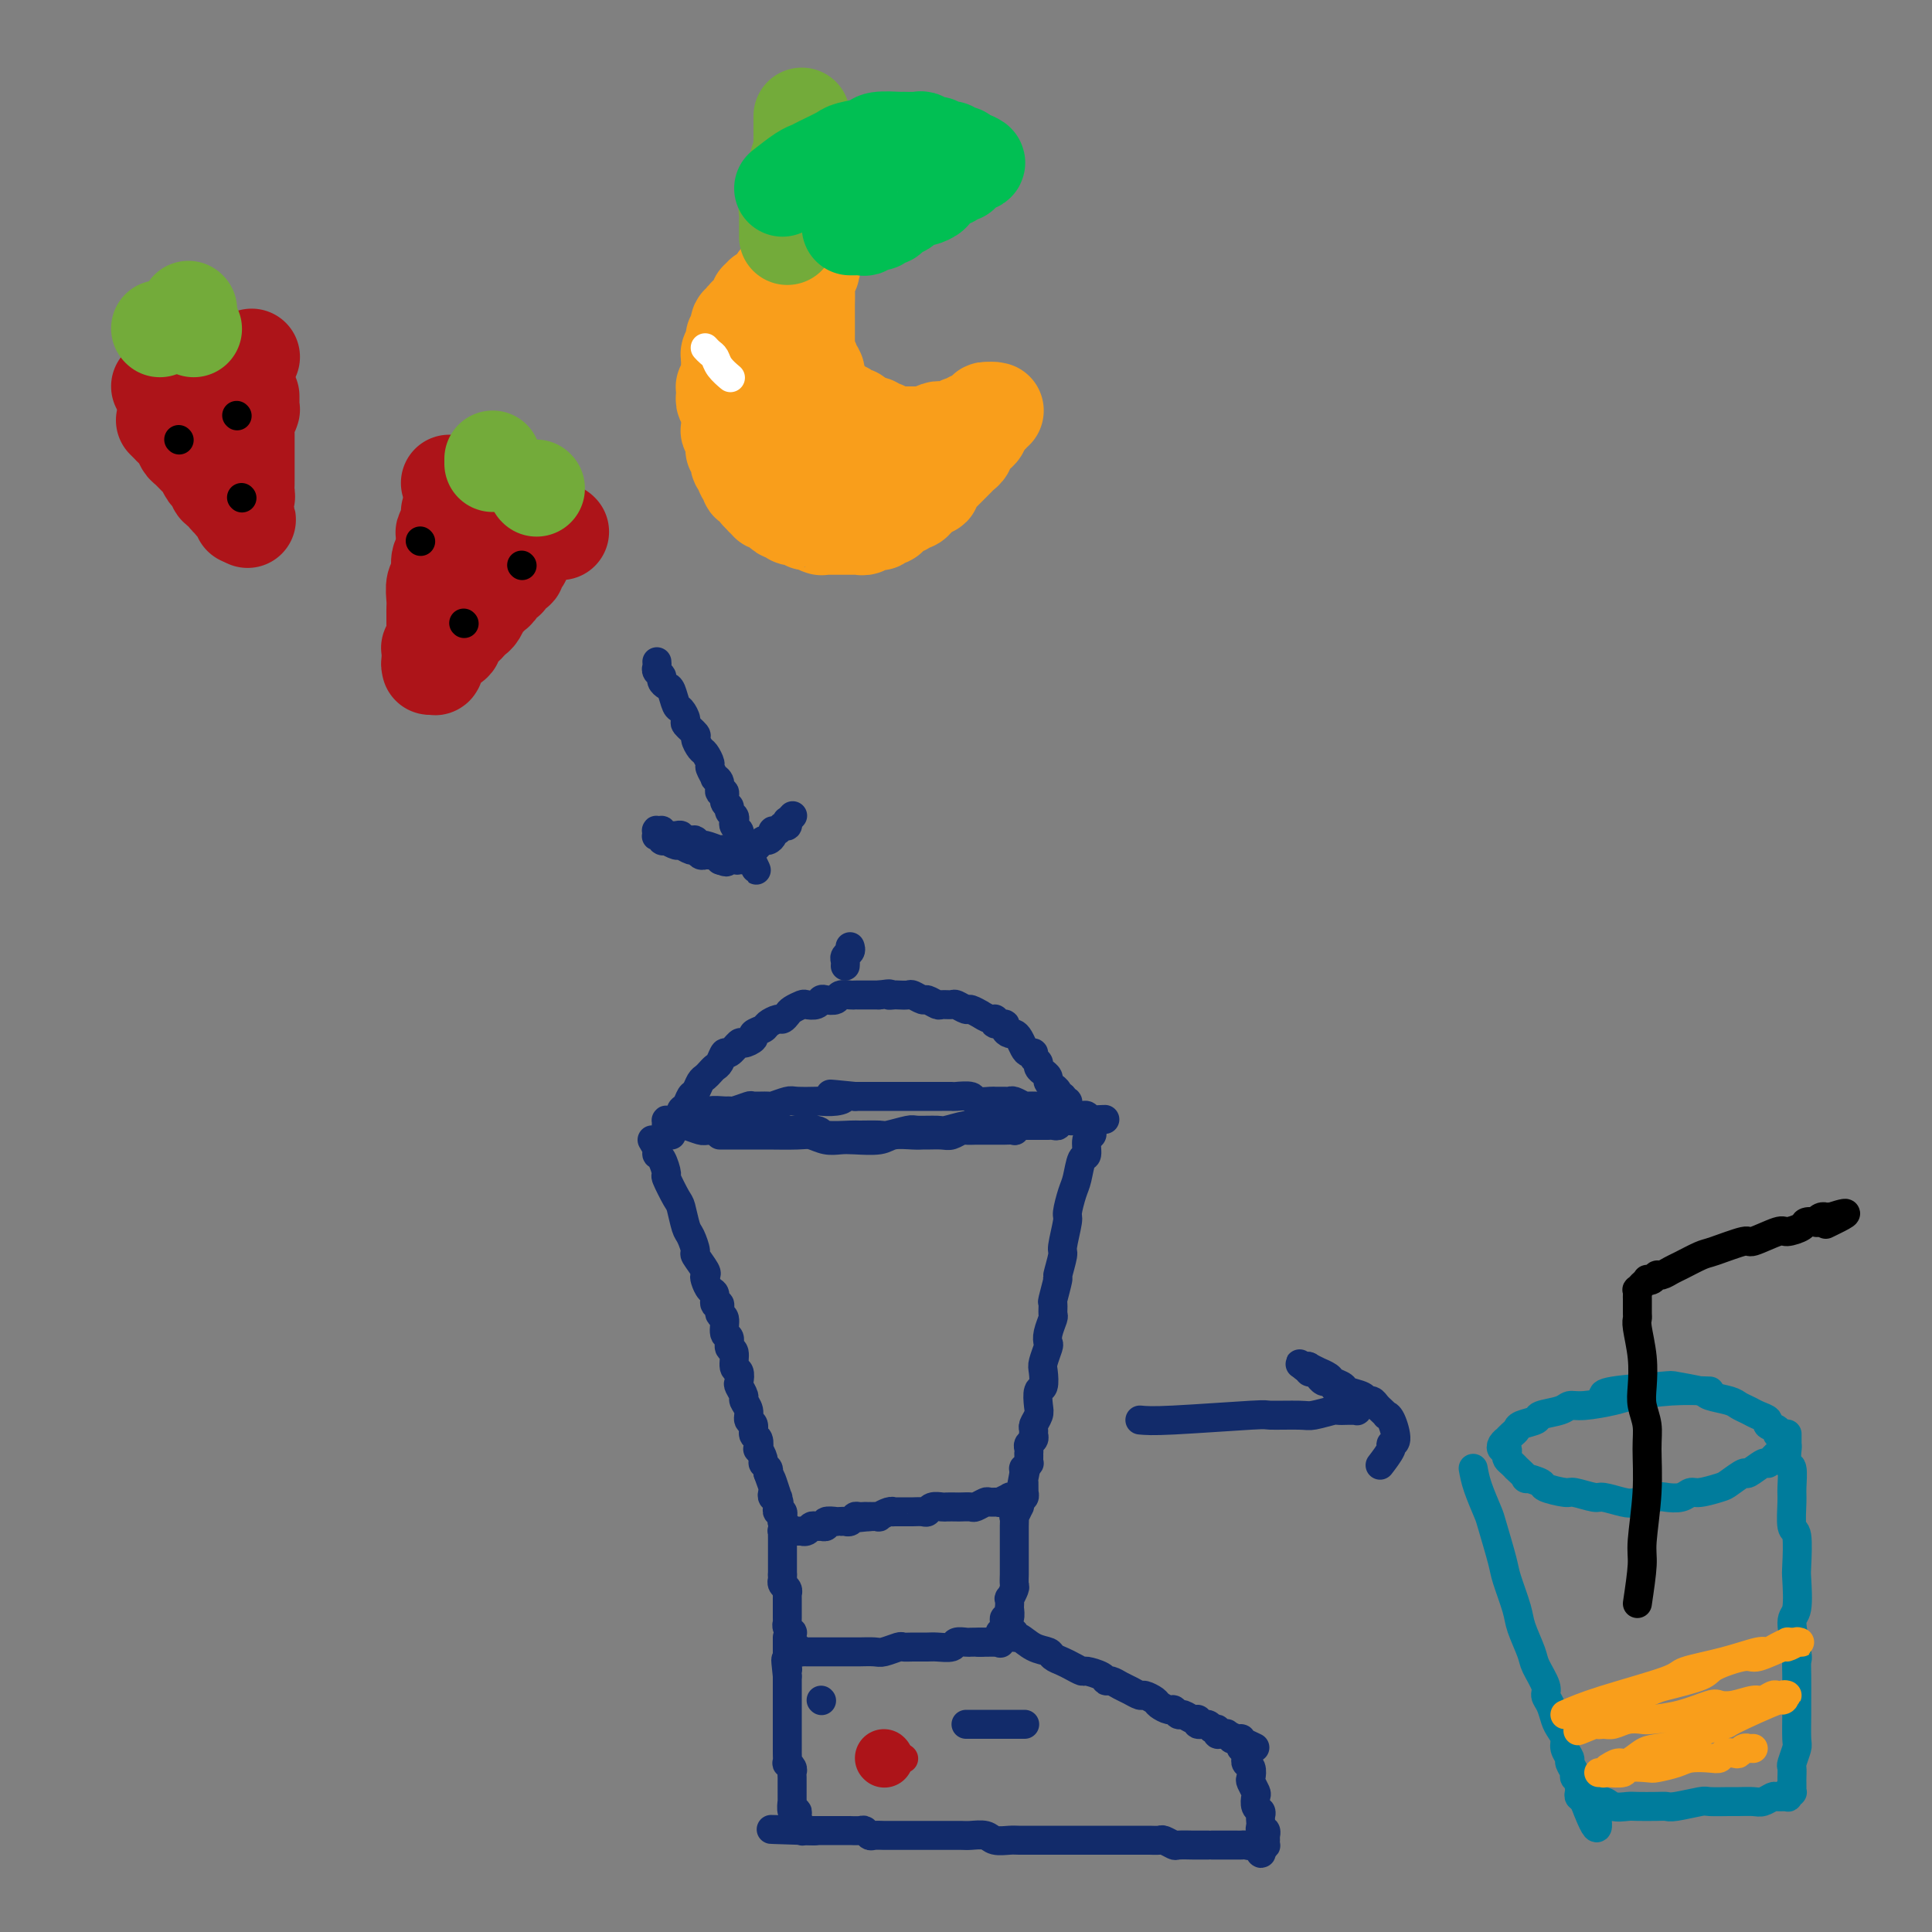 <svg viewBox='0 0 400 400' version='1.1' xmlns='http://www.w3.org/2000/svg' xmlns:xlink='http://www.w3.org/1999/xlink'><rect x="0" y="0" width="400" height="400" fill="#808080" stroke="none"/><g fill='none' stroke='#AD1419' stroke-width='20' stroke-linecap='round' stroke-linejoin='round'><path d='M33,80c0.333,-0.033 0.665,-0.065 1,0c0.335,0.065 0.671,0.229 1,0c0.329,-0.229 0.649,-0.850 1,-1c0.351,-0.150 0.731,0.171 1,0c0.269,-0.171 0.426,-0.835 1,-1c0.574,-0.165 1.566,0.167 2,0c0.434,-0.167 0.309,-0.833 1,-1c0.691,-0.167 2.198,0.166 3,0c0.802,-0.166 0.898,-0.829 1,-1c0.102,-0.171 0.208,0.151 1,0c0.792,-0.151 2.268,-0.776 3,-1c0.732,-0.224 0.718,-0.046 1,0c0.282,0.046 0.860,-0.040 1,0c0.140,0.040 -0.158,0.207 0,0c0.158,-0.207 0.773,-0.786 1,-1c0.227,-0.214 0.065,-0.061 0,0c-0.065,0.061 -0.032,0.031 0,0'/><path d='M34,87c0.333,0.325 0.665,0.649 1,1c0.335,0.351 0.671,0.728 1,1c0.329,0.272 0.651,0.439 1,1c0.349,0.561 0.723,1.516 1,2c0.277,0.484 0.455,0.495 1,1c0.545,0.505 1.455,1.502 2,2c0.545,0.498 0.723,0.495 1,1c0.277,0.505 0.651,1.516 1,2c0.349,0.484 0.672,0.441 1,1c0.328,0.559 0.661,1.722 1,2c0.339,0.278 0.683,-0.328 1,0c0.317,0.328 0.606,1.591 1,2c0.394,0.409 0.894,-0.035 1,0c0.106,0.035 -0.182,0.549 0,1c0.182,0.451 0.833,0.839 1,1c0.167,0.161 -0.151,0.096 0,0c0.151,-0.096 0.773,-0.223 1,0c0.227,0.223 0.061,0.796 0,1c-0.061,0.204 -0.016,0.038 0,0c0.016,-0.038 0.004,0.052 0,0c-0.004,-0.052 -0.001,-0.245 0,0c0.001,0.245 0.000,0.927 0,1c-0.000,0.073 -0.000,-0.464 0,-1'/><path d='M50,106c2.476,3.003 0.667,1.012 0,0c-0.667,-1.012 -0.193,-1.044 0,-1c0.193,0.044 0.104,0.162 0,0c-0.104,-0.162 -0.224,-0.606 0,-1c0.224,-0.394 0.792,-0.739 1,-1c0.208,-0.261 0.056,-0.437 0,-1c-0.056,-0.563 -0.015,-1.513 0,-2c0.015,-0.487 0.004,-0.511 0,-1c-0.004,-0.489 -0.001,-1.444 0,-2c0.001,-0.556 0.000,-0.712 0,-1c-0.000,-0.288 -0.000,-0.707 0,-1c0.000,-0.293 -0.000,-0.460 0,-1c0.000,-0.540 0.000,-1.455 0,-2c-0.000,-0.545 -0.001,-0.722 0,-1c0.001,-0.278 0.004,-0.656 0,-1c-0.004,-0.344 -0.015,-0.653 0,-1c0.015,-0.347 0.057,-0.733 0,-1c-0.057,-0.267 -0.211,-0.415 0,-1c0.211,-0.585 0.789,-1.606 1,-2c0.211,-0.394 0.057,-0.162 0,0c-0.057,0.162 -0.015,0.255 0,0c0.015,-0.255 0.004,-0.857 0,-1c-0.004,-0.143 -0.001,0.172 0,0c0.001,-0.172 0.000,-0.829 0,-1c-0.000,-0.171 -0.000,0.146 0,0c0.000,-0.146 0.000,-0.756 0,-1c-0.000,-0.244 -0.000,-0.122 0,0'/><path d='M93,100c0.212,0.455 0.424,0.911 1,1c0.576,0.089 1.515,-0.187 2,0c0.485,0.187 0.516,0.838 1,1c0.484,0.162 1.421,-0.167 2,0c0.579,0.167 0.799,0.828 1,1c0.201,0.172 0.383,-0.146 1,0c0.617,0.146 1.668,0.757 2,1c0.332,0.243 -0.055,0.118 0,0c0.055,-0.118 0.551,-0.227 1,0c0.449,0.227 0.852,0.792 1,1c0.148,0.208 0.042,0.059 0,0c-0.042,-0.059 -0.021,-0.030 0,0'/><path d='M93,106c-0.030,0.368 -0.059,0.735 0,1c0.059,0.265 0.208,0.426 0,1c-0.208,0.574 -0.773,1.561 -1,2c-0.227,0.439 -0.117,0.329 0,1c0.117,0.671 0.242,2.123 0,3c-0.242,0.877 -0.849,1.181 -1,2c-0.151,0.819 0.156,2.155 0,3c-0.156,0.845 -0.774,1.200 -1,2c-0.226,0.800 -0.061,2.044 0,3c0.061,0.956 0.016,1.623 0,2c-0.016,0.377 -0.003,0.463 0,1c0.003,0.537 -0.003,1.525 0,2c0.003,0.475 0.015,0.438 0,1c-0.015,0.562 -0.057,1.722 0,2c0.057,0.278 0.211,-0.328 0,0c-0.211,0.328 -0.789,1.589 -1,2c-0.211,0.411 -0.057,-0.030 0,0c0.057,0.030 0.015,0.529 0,1c-0.015,0.471 -0.004,0.914 0,1c0.004,0.086 0.001,-0.186 0,0c-0.001,0.186 -0.001,0.831 0,1c0.001,0.169 0.004,-0.137 0,0c-0.004,0.137 -0.015,0.717 0,1c0.015,0.283 0.057,0.269 0,0c-0.057,-0.269 -0.211,-0.794 0,-1c0.211,-0.206 0.788,-0.094 1,0c0.212,0.094 0.061,0.170 0,0c-0.061,-0.170 -0.030,-0.585 0,-1'/><path d='M90,136c-0.264,4.461 0.577,0.614 1,-1c0.423,-1.614 0.428,-0.996 1,-1c0.572,-0.004 1.711,-0.631 2,-1c0.289,-0.369 -0.274,-0.479 0,-1c0.274,-0.521 1.383,-1.453 2,-2c0.617,-0.547 0.743,-0.710 1,-1c0.257,-0.290 0.646,-0.708 1,-1c0.354,-0.292 0.674,-0.460 1,-1c0.326,-0.540 0.660,-1.454 1,-2c0.340,-0.546 0.687,-0.724 1,-1c0.313,-0.276 0.591,-0.651 1,-1c0.409,-0.349 0.950,-0.672 1,-1c0.050,-0.328 -0.389,-0.662 0,-1c0.389,-0.338 1.606,-0.682 2,-1c0.394,-0.318 -0.034,-0.611 0,-1c0.034,-0.389 0.531,-0.875 1,-1c0.469,-0.125 0.910,0.110 1,0c0.090,-0.110 -0.172,-0.566 0,-1c0.172,-0.434 0.777,-0.848 1,-1c0.223,-0.152 0.064,-0.044 0,0c-0.064,0.044 -0.032,0.022 0,0'/><path d='M116,110c0.000,0.000 0.100,0.100 0.1,0.1'/></g>
<g fill='none' stroke='#73AB3A' stroke-width='20' stroke-linecap='round' stroke-linejoin='round'><path d='M40,68c0.000,0.000 0.100,0.100 0.1,0.1'/><path d='M33,68c0.000,0.000 0.100,0.100 0.1,0.1'/><path d='M39,64c0.000,0.000 0.100,0.100 0.1,0.1'/><path d='M102,95c0.000,0.417 0.000,0.833 0,1c0.000,0.167 0.000,0.083 0,0'/><path d='M111,101c0.000,0.000 0.100,0.100 0.1,0.1'/></g>
<g fill='none' stroke='#000000' stroke-width='6' stroke-linecap='round' stroke-linejoin='round'><path d='M87,112c0.000,0.000 0.100,0.100 0.1,0.1'/><path d='M96,129c0.000,0.000 0.100,0.100 0.1,0.1'/><path d='M49,86c0.000,0.000 0.100,0.100 0.1,0.1'/><path d='M37,91c0.000,0.000 0.100,0.100 0.1,0.1'/><path d='M50,103c0.000,0.000 0.100,0.100 0.1,0.1'/><path d='M108,117c0.000,0.000 0.100,0.100 0.1,0.1'/></g>
<g fill='none' stroke='#F99E1B' stroke-width='20' stroke-linecap='round' stroke-linejoin='round'><path d='M170,33c-0.008,0.344 -0.016,0.687 0,1c0.016,0.313 0.057,0.595 0,1c-0.057,0.405 -0.211,0.934 0,1c0.211,0.066 0.789,-0.329 1,0c0.211,0.329 0.056,1.384 0,2c-0.056,0.616 -0.014,0.794 0,1c0.014,0.206 -0.000,0.442 0,1c0.000,0.558 0.014,1.440 0,2c-0.014,0.560 -0.057,0.798 0,1c0.057,0.202 0.212,0.368 0,1c-0.212,0.632 -0.793,1.728 -1,2c-0.207,0.272 -0.042,-0.282 0,0c0.042,0.282 -0.040,1.399 0,2c0.040,0.601 0.203,0.687 0,1c-0.203,0.313 -0.773,0.853 -1,1c-0.227,0.147 -0.112,-0.100 0,0c0.112,0.100 0.222,0.548 0,1c-0.222,0.452 -0.776,0.910 -1,1c-0.224,0.090 -0.117,-0.186 0,0c0.117,0.186 0.243,0.833 0,1c-0.243,0.167 -0.854,-0.147 -1,0c-0.146,0.147 0.172,0.756 0,1c-0.172,0.244 -0.835,0.122 -1,0c-0.165,-0.122 0.167,-0.244 0,0c-0.167,0.244 -0.832,0.853 -1,1c-0.168,0.147 0.161,-0.167 0,0c-0.161,0.167 -0.813,0.814 -1,1c-0.187,0.186 0.089,-0.090 0,0c-0.089,0.090 -0.545,0.545 -1,1'/><path d='M163,57c-1.325,1.172 -1.139,0.103 -1,0c0.139,-0.103 0.230,0.760 0,1c-0.230,0.240 -0.783,-0.142 -1,0c-0.217,0.142 -0.099,0.807 0,1c0.099,0.193 0.181,-0.088 0,0c-0.181,0.088 -0.623,0.545 -1,1c-0.377,0.455 -0.688,0.909 -1,1c-0.312,0.091 -0.623,-0.182 -1,0c-0.377,0.182 -0.818,0.818 -1,1c-0.182,0.182 -0.105,-0.091 0,0c0.105,0.091 0.240,0.545 0,1c-0.240,0.455 -0.853,0.909 -1,1c-0.147,0.091 0.172,-0.182 0,0c-0.172,0.182 -0.834,0.818 -1,1c-0.166,0.182 0.166,-0.090 0,0c-0.166,0.090 -0.828,0.544 -1,1c-0.172,0.456 0.146,0.915 0,1c-0.146,0.085 -0.757,-0.204 -1,0c-0.243,0.204 -0.118,0.899 0,1c0.118,0.101 0.229,-0.394 0,0c-0.229,0.394 -0.797,1.678 -1,2c-0.203,0.322 -0.040,-0.317 0,0c0.040,0.317 -0.042,1.590 0,2c0.042,0.410 0.207,-0.045 0,0c-0.207,0.045 -0.788,0.589 -1,1c-0.212,0.411 -0.057,0.689 0,1c0.057,0.311 0.016,0.656 0,1c-0.016,0.344 -0.008,0.688 0,1c0.008,0.312 0.016,0.590 0,1c-0.016,0.410 -0.057,0.950 0,1c0.057,0.050 0.212,-0.390 0,0c-0.212,0.390 -0.790,1.610 -1,2c-0.210,0.390 -0.053,-0.051 0,0c0.053,0.051 -0.000,0.592 0,1c0.000,0.408 0.053,0.681 0,1c-0.053,0.319 -0.210,0.682 0,1c0.210,0.318 0.788,0.591 1,1c0.212,0.409 0.057,0.955 0,1c-0.057,0.045 -0.016,-0.409 0,0c0.016,0.409 0.008,1.682 0,2c-0.008,0.318 -0.016,-0.318 0,0c0.016,0.318 0.057,1.591 0,2c-0.057,0.409 -0.211,-0.044 0,0c0.211,0.044 0.788,0.585 1,1c0.212,0.415 0.061,0.703 0,1c-0.061,0.297 -0.030,0.604 0,1c0.030,0.396 0.060,0.879 0,1c-0.060,0.121 -0.208,-0.122 0,0c0.208,0.122 0.773,0.610 1,1c0.227,0.390 0.117,0.682 0,1c-0.117,0.318 -0.242,0.664 0,1c0.242,0.336 0.852,0.664 1,1c0.148,0.336 -0.167,0.681 0,1c0.167,0.319 0.814,0.611 1,1c0.186,0.389 -0.091,0.875 0,1c0.091,0.125 0.550,-0.111 1,0c0.450,0.111 0.890,0.568 1,1c0.110,0.432 -0.112,0.838 0,1c0.112,0.162 0.556,0.081 1,0'/><path d='M158,102c0.710,1.095 -0.016,0.833 0,1c0.016,0.167 0.774,0.762 1,1c0.226,0.238 -0.080,0.120 0,0c0.080,-0.120 0.546,-0.242 1,0c0.454,0.242 0.896,0.849 1,1c0.104,0.151 -0.131,-0.152 0,0c0.131,0.152 0.627,0.759 1,1c0.373,0.241 0.625,0.116 1,0c0.375,-0.116 0.875,-0.223 1,0c0.125,0.223 -0.125,0.778 0,1c0.125,0.222 0.625,0.112 1,0c0.375,-0.112 0.625,-0.227 1,0c0.375,0.227 0.875,0.797 1,1c0.125,0.203 -0.124,0.040 0,0c0.124,-0.040 0.619,0.042 1,0c0.381,-0.042 0.646,-0.207 1,0c0.354,0.207 0.798,0.788 1,1c0.202,0.212 0.161,0.057 0,0c-0.161,-0.057 -0.443,-0.015 0,0c0.443,0.015 1.611,0.004 2,0c0.389,-0.004 -0.002,-0.001 0,0c0.002,0.001 0.395,0.000 1,0c0.605,-0.000 1.420,-0.000 2,0c0.580,0.000 0.925,-0.000 1,0c0.075,0.000 -0.120,0.001 0,0c0.120,-0.001 0.557,-0.004 1,0c0.443,0.004 0.893,0.015 1,0c0.107,-0.015 -0.130,-0.057 0,0c0.130,0.057 0.627,0.211 1,0c0.373,-0.211 0.621,-0.788 1,-1c0.379,-0.212 0.889,-0.061 1,0c0.111,0.061 -0.176,0.030 0,0c0.176,-0.030 0.817,-0.060 1,0c0.183,0.060 -0.090,0.208 0,0c0.090,-0.208 0.545,-0.773 1,-1c0.455,-0.227 0.909,-0.118 1,0c0.091,0.118 -0.183,0.243 0,0c0.183,-0.243 0.823,-0.854 1,-1c0.177,-0.146 -0.107,0.172 0,0c0.107,-0.172 0.606,-0.834 1,-1c0.394,-0.166 0.683,0.163 1,0c0.317,-0.163 0.662,-0.818 1,-1c0.338,-0.182 0.669,0.110 1,0c0.331,-0.110 0.662,-0.621 1,-1c0.338,-0.379 0.682,-0.626 1,-1c0.318,-0.374 0.610,-0.874 1,-1c0.390,-0.126 0.878,0.121 1,0c0.122,-0.121 -0.122,-0.610 0,-1c0.122,-0.390 0.610,-0.682 1,-1c0.390,-0.318 0.682,-0.663 1,-1c0.318,-0.337 0.664,-0.668 1,-1c0.336,-0.332 0.664,-0.666 1,-1c0.336,-0.334 0.682,-0.667 1,-1c0.318,-0.333 0.610,-0.667 1,-1c0.390,-0.333 0.879,-0.667 1,-1c0.121,-0.333 -0.126,-0.667 0,-1c0.126,-0.333 0.625,-0.667 1,-1c0.375,-0.333 0.626,-0.667 1,-1c0.374,-0.333 0.870,-0.667 1,-1c0.130,-0.333 -0.106,-0.667 0,-1c0.106,-0.333 0.553,-0.667 1,-1'/><path d='M204,87c2.261,-2.565 0.413,-0.477 0,0c-0.413,0.477 0.607,-0.657 1,-1c0.393,-0.343 0.158,0.104 0,0c-0.158,-0.104 -0.239,-0.760 0,-1c0.239,-0.240 0.797,-0.064 1,0c0.203,0.064 0.051,0.017 0,0c-0.051,-0.017 0.000,-0.005 0,0c-0.000,0.005 -0.052,0.002 0,0c0.052,-0.002 0.206,-0.001 0,0c-0.206,0.001 -0.772,0.004 -1,0c-0.228,-0.004 -0.118,-0.015 0,0c0.118,0.015 0.242,0.055 0,0c-0.242,-0.055 -0.852,-0.207 -1,0c-0.148,0.207 0.166,0.772 0,1c-0.166,0.228 -0.813,0.117 -1,0c-0.187,-0.117 0.085,-0.241 0,0c-0.085,0.241 -0.529,0.848 -1,1c-0.471,0.152 -0.970,-0.152 -1,0c-0.030,0.152 0.410,0.759 0,1c-0.410,0.241 -1.668,0.118 -2,0c-0.332,-0.118 0.263,-0.229 0,0c-0.263,0.229 -1.385,0.797 -2,1c-0.615,0.203 -0.723,0.040 -1,0c-0.277,-0.040 -0.722,0.042 -1,0c-0.278,-0.042 -0.391,-0.207 -1,0c-0.609,0.207 -1.716,0.788 -2,1c-0.284,0.212 0.256,0.057 0,0c-0.256,-0.057 -1.306,-0.015 -2,0c-0.694,0.015 -1.031,0.004 -1,0c0.031,-0.004 0.431,-0.000 0,0c-0.431,0.000 -1.692,-0.004 -2,0c-0.308,0.004 0.339,0.015 0,0c-0.339,-0.015 -1.663,-0.056 -2,0c-0.337,0.056 0.313,0.207 0,0c-0.313,-0.207 -1.589,-0.774 -2,-1c-0.411,-0.226 0.045,-0.112 0,0c-0.045,0.112 -0.589,0.223 -1,0c-0.411,-0.223 -0.687,-0.778 -1,-1c-0.313,-0.222 -0.661,-0.111 -1,0c-0.339,0.111 -0.668,0.222 -1,0c-0.332,-0.222 -0.666,-0.778 -1,-1c-0.334,-0.222 -0.667,-0.111 -1,0'/><path d='M177,87c-1.881,-0.708 -0.083,-0.977 0,-1c0.083,-0.023 -1.550,0.201 -2,0c-0.450,-0.201 0.283,-0.827 0,-1c-0.283,-0.173 -1.582,0.107 -2,0c-0.418,-0.107 0.047,-0.601 0,-1c-0.047,-0.399 -0.605,-0.704 -1,-1c-0.395,-0.296 -0.628,-0.585 -1,-1c-0.372,-0.415 -0.883,-0.956 -1,-1c-0.117,-0.044 0.161,0.410 0,0c-0.161,-0.410 -0.761,-1.682 -1,-2c-0.239,-0.318 -0.115,0.319 0,0c0.115,-0.319 0.223,-1.595 0,-2c-0.223,-0.405 -0.778,0.060 -1,0c-0.222,-0.060 -0.112,-0.645 0,-1c0.112,-0.355 0.226,-0.480 0,-1c-0.226,-0.520 -0.793,-1.433 -1,-2c-0.207,-0.567 -0.056,-0.786 0,-1c0.056,-0.214 0.015,-0.424 0,-1c-0.015,-0.576 -0.004,-1.518 0,-2c0.004,-0.482 0.001,-0.503 0,-1c-0.001,-0.497 -0.001,-1.470 0,-2c0.001,-0.530 0.004,-0.618 0,-1c-0.004,-0.382 -0.015,-1.057 0,-2c0.015,-0.943 0.057,-2.154 0,-3c-0.057,-0.846 -0.212,-1.328 0,-2c0.212,-0.672 0.793,-1.536 1,-2c0.207,-0.464 0.041,-0.529 0,-1c-0.041,-0.471 0.041,-1.347 0,-2c-0.041,-0.653 -0.207,-1.082 0,-2c0.207,-0.918 0.788,-2.323 1,-3c0.212,-0.677 0.057,-0.625 0,-1c-0.057,-0.375 -0.015,-1.178 0,-2c0.015,-0.822 0.004,-1.663 0,-2c-0.004,-0.337 -0.002,-0.168 0,0'/><path d='M160,76c-0.090,0.081 -0.180,0.162 0,1c0.180,0.838 0.629,2.434 1,3c0.371,0.566 0.663,0.102 1,1c0.337,0.898 0.720,3.156 1,4c0.280,0.844 0.457,0.272 1,1c0.543,0.728 1.452,2.756 2,4c0.548,1.244 0.734,1.705 1,2c0.266,0.295 0.610,0.426 1,1c0.390,0.574 0.826,1.593 1,2c0.174,0.407 0.087,0.204 0,0'/></g>
<g fill='none' stroke='#73AB3A' stroke-width='20' stroke-linecap='round' stroke-linejoin='round'><path d='M166,24c-0.000,0.364 -0.000,0.728 0,1c0.000,0.272 0.001,0.452 0,1c-0.001,0.548 -0.004,1.464 0,2c0.004,0.536 0.015,0.693 0,1c-0.015,0.307 -0.057,0.764 0,1c0.057,0.236 0.212,0.251 0,1c-0.212,0.749 -0.793,2.232 -1,3c-0.207,0.768 -0.040,0.820 0,1c0.040,0.180 -0.046,0.486 0,1c0.046,0.514 0.222,1.236 0,2c-0.222,0.764 -0.844,1.572 -1,2c-0.156,0.428 0.154,0.478 0,1c-0.154,0.522 -0.773,1.516 -1,2c-0.227,0.484 -0.061,0.458 0,1c0.061,0.542 0.016,1.652 0,2c-0.016,0.348 -0.004,-0.064 0,0c0.004,0.064 0.001,0.606 0,1c-0.001,0.394 -0.000,0.642 0,1c0.000,0.358 0.000,0.827 0,1c-0.000,0.173 -0.000,0.049 0,0c0.000,-0.049 0.000,-0.025 0,0'/></g>
<g fill='none' stroke='#01BF53' stroke-width='20' stroke-linecap='round' stroke-linejoin='round'><path d='M162,39c1.494,-1.171 2.989,-2.341 4,-3c1.011,-0.659 1.539,-0.806 2,-1c0.461,-0.194 0.855,-0.434 2,-1c1.145,-0.566 3.040,-1.458 4,-2c0.960,-0.542 0.987,-0.734 2,-1c1.013,-0.266 3.014,-0.607 4,-1c0.986,-0.393 0.956,-0.838 2,-1c1.044,-0.162 3.162,-0.039 4,0c0.838,0.039 0.395,-0.005 1,0c0.605,0.005 2.256,0.057 3,0c0.744,-0.057 0.581,-0.225 1,0c0.419,0.225 1.421,0.844 2,1c0.579,0.156 0.733,-0.151 1,0c0.267,0.151 0.645,0.758 1,1c0.355,0.242 0.687,0.118 1,0c0.313,-0.118 0.606,-0.229 1,0c0.394,0.229 0.889,0.797 1,1c0.111,0.203 -0.162,0.040 0,0c0.162,-0.040 0.760,0.042 1,0c0.240,-0.042 0.120,-0.207 0,0c-0.120,0.207 -0.242,0.788 0,1c0.242,0.212 0.848,0.057 1,0c0.152,-0.057 -0.152,-0.015 0,0c0.152,0.015 0.758,0.004 1,0c0.242,-0.004 0.121,-0.002 0,0'/><path d='M201,33c2.380,0.841 0.830,0.942 0,1c-0.830,0.058 -0.940,0.072 -1,0c-0.060,-0.072 -0.072,-0.231 0,0c0.072,0.231 0.227,0.850 0,1c-0.227,0.150 -0.835,-0.171 -1,0c-0.165,0.171 0.112,0.833 0,1c-0.112,0.167 -0.612,-0.163 -1,0c-0.388,0.163 -0.662,0.817 -1,1c-0.338,0.183 -0.739,-0.105 -1,0c-0.261,0.105 -0.384,0.602 -1,1c-0.616,0.398 -1.727,0.698 -2,1c-0.273,0.302 0.293,0.606 0,1c-0.293,0.394 -1.444,0.879 -2,1c-0.556,0.121 -0.516,-0.121 -1,0c-0.484,0.121 -1.492,0.606 -2,1c-0.508,0.394 -0.518,0.698 -1,1c-0.482,0.302 -1.437,0.602 -2,1c-0.563,0.398 -0.733,0.895 -1,1c-0.267,0.105 -0.630,-0.182 -1,0c-0.370,0.182 -0.747,0.833 -1,1c-0.253,0.167 -0.383,-0.152 -1,0c-0.617,0.152 -1.721,0.773 -2,1c-0.279,0.227 0.265,0.061 0,0c-0.265,-0.061 -1.341,-0.016 -2,0c-0.659,0.016 -0.903,0.005 -1,0c-0.097,-0.005 -0.049,-0.002 0,0'/></g>
<g fill='none' stroke='#FFFFFF' stroke-width='6' stroke-linecap='round' stroke-linejoin='round'><path d='M146,72c0.324,0.354 0.648,0.708 1,1c0.352,0.292 0.734,0.522 1,1c0.266,0.478 0.418,1.206 1,2c0.582,0.794 1.595,1.656 2,2c0.405,0.344 0.203,0.172 0,0'/></g>
<g fill='none' stroke='#122B6A' stroke-width='6' stroke-linecap='round' stroke-linejoin='round'><path d='M136,137c0.032,0.334 0.064,0.667 0,1c-0.064,0.333 -0.224,0.664 0,1c0.224,0.336 0.834,0.675 1,1c0.166,0.325 -0.111,0.635 0,1c0.111,0.365 0.608,0.784 1,1c0.392,0.216 0.677,0.228 1,1c0.323,0.772 0.683,2.305 1,3c0.317,0.695 0.592,0.552 1,1c0.408,0.448 0.950,1.486 1,2c0.050,0.514 -0.390,0.504 0,1c0.390,0.496 1.611,1.499 2,2c0.389,0.501 -0.055,0.500 0,1c0.055,0.500 0.607,1.501 1,2c0.393,0.499 0.626,0.498 1,1c0.374,0.502 0.889,1.509 1,2c0.111,0.491 -0.182,0.465 0,1c0.182,0.535 0.837,1.630 1,2c0.163,0.370 -0.168,0.015 0,0c0.168,-0.015 0.834,0.311 1,1c0.166,0.689 -0.167,1.743 0,2c0.167,0.257 0.833,-0.282 1,0c0.167,0.282 -0.165,1.385 0,2c0.165,0.615 0.828,0.742 1,1c0.172,0.258 -0.146,0.647 0,1c0.146,0.353 0.757,0.672 1,1c0.243,0.328 0.117,0.666 0,1c-0.117,0.334 -0.224,0.663 0,1c0.224,0.337 0.778,0.683 1,1c0.222,0.317 0.111,0.606 0,1c-0.111,0.394 -0.222,0.894 0,1c0.222,0.106 0.777,-0.183 1,0c0.223,0.183 0.112,0.837 0,1c-0.112,0.163 -0.226,-0.167 0,0c0.226,0.167 0.793,0.829 1,1c0.207,0.171 0.056,-0.150 0,0c-0.056,0.150 -0.015,0.772 0,1c0.015,0.228 0.004,0.061 0,0c-0.004,-0.061 -0.001,-0.018 0,0c0.001,0.018 0.001,0.009 0,0'/><path d='M155,177c3.005,6.188 1.017,1.658 0,0c-1.017,-1.658 -1.061,-0.445 -1,0c0.061,0.445 0.229,0.120 0,0c-0.229,-0.120 -0.854,-0.036 -1,0c-0.146,0.036 0.185,0.023 0,0c-0.185,-0.023 -0.888,-0.058 -1,0c-0.112,0.058 0.366,0.208 0,0c-0.366,-0.208 -1.575,-0.773 -2,-1c-0.425,-0.227 -0.065,-0.117 0,0c0.065,0.117 -0.166,0.241 -1,0c-0.834,-0.241 -2.270,-0.848 -3,-1c-0.730,-0.152 -0.755,0.152 -1,0c-0.245,-0.152 -0.710,-0.759 -1,-1c-0.290,-0.241 -0.406,-0.117 -1,0c-0.594,0.117 -1.666,0.227 -2,0c-0.334,-0.227 0.069,-0.792 0,-1c-0.069,-0.208 -0.611,-0.060 -1,0c-0.389,0.060 -0.625,0.030 -1,0c-0.375,-0.030 -0.889,-0.060 -1,0c-0.111,0.060 0.180,0.211 0,0c-0.180,-0.211 -0.833,-0.785 -1,-1c-0.167,-0.215 0.150,-0.071 0,0c-0.150,0.071 -0.768,0.071 -1,0c-0.232,-0.071 -0.077,-0.211 0,0c0.077,0.211 0.078,0.775 0,1c-0.078,0.225 -0.233,0.112 0,0c0.233,-0.112 0.854,-0.222 1,0c0.146,0.222 -0.183,0.776 0,1c0.183,0.224 0.879,0.117 1,0c0.121,-0.117 -0.332,-0.242 0,0c0.332,0.242 1.451,0.853 2,1c0.549,0.147 0.528,-0.171 1,0c0.472,0.171 1.436,0.831 2,1c0.564,0.169 0.728,-0.152 1,0c0.272,0.152 0.651,0.776 1,1c0.349,0.224 0.668,0.046 1,0c0.332,-0.046 0.677,0.039 1,0c0.323,-0.039 0.626,-0.203 1,0c0.374,0.203 0.821,0.772 1,1c0.179,0.228 0.089,0.114 0,0'/><path d='M149,178c2.100,0.928 1.350,0.248 1,0c-0.350,-0.248 -0.300,-0.066 0,0c0.300,0.066 0.850,0.014 1,0c0.150,-0.014 -0.099,0.010 0,0c0.099,-0.010 0.547,-0.055 1,0c0.453,0.055 0.910,0.211 1,0c0.090,-0.211 -0.187,-0.788 0,-1c0.187,-0.212 0.838,-0.060 1,0c0.162,0.060 -0.164,0.027 0,0c0.164,-0.027 0.817,-0.050 1,0c0.183,0.050 -0.106,0.172 0,0c0.106,-0.172 0.607,-0.637 1,-1c0.393,-0.363 0.679,-0.623 1,-1c0.321,-0.377 0.678,-0.870 1,-1c0.322,-0.130 0.611,0.105 1,0c0.389,-0.105 0.878,-0.549 1,-1c0.122,-0.451 -0.125,-0.910 0,-1c0.125,-0.090 0.621,0.187 1,0c0.379,-0.187 0.641,-0.838 1,-1c0.359,-0.162 0.814,0.167 1,0c0.186,-0.167 0.101,-0.828 0,-1c-0.101,-0.172 -0.220,0.146 0,0c0.220,-0.146 0.777,-0.756 1,-1c0.223,-0.244 0.111,-0.122 0,0'/><path d='M149,235c0.326,-0.001 0.653,-0.001 2,0c1.347,0.001 3.715,0.004 5,0c1.285,-0.004 1.489,-0.015 3,0c1.511,0.015 4.331,0.056 6,0c1.669,-0.056 2.187,-0.210 3,0c0.813,0.210 1.921,0.785 3,1c1.079,0.215 2.131,0.072 3,0c0.869,-0.072 1.557,-0.072 3,0c1.443,0.072 3.642,0.215 5,0c1.358,-0.215 1.876,-0.790 3,-1c1.124,-0.210 2.853,-0.055 4,0c1.147,0.055 1.712,0.011 2,0c0.288,-0.011 0.300,0.011 1,0c0.700,-0.011 2.090,-0.056 3,0c0.910,0.056 1.342,0.211 2,0c0.658,-0.211 1.542,-0.789 2,-1c0.458,-0.211 0.488,-0.057 1,0c0.512,0.057 1.504,0.015 2,0c0.496,-0.015 0.495,-0.004 1,0c0.505,0.004 1.516,0.001 2,0c0.484,-0.001 0.440,0.001 1,0c0.560,-0.001 1.723,-0.004 2,0c0.277,0.004 -0.333,0.015 0,0c0.333,-0.015 1.609,-0.057 2,0c0.391,0.057 -0.101,0.211 0,0c0.101,-0.211 0.797,-0.789 1,-1c0.203,-0.211 -0.086,-0.057 0,0c0.086,0.057 0.548,0.015 1,0c0.452,-0.015 0.896,-0.004 1,0c0.104,0.004 -0.131,0.001 0,0c0.131,-0.001 0.627,-0.000 1,0c0.373,0.000 0.625,-0.000 1,0c0.375,0.000 0.875,0.001 1,0c0.125,-0.001 -0.126,-0.004 0,0c0.126,0.004 0.630,0.015 1,0c0.370,-0.015 0.606,-0.057 1,0c0.394,0.057 0.946,0.211 1,0c0.054,-0.211 -0.389,-0.789 0,-1c0.389,-0.211 1.609,-0.057 2,0c0.391,0.057 -0.049,0.015 0,0c0.049,-0.015 0.585,-0.004 1,0c0.415,0.004 0.707,0.002 1,0'/><path d='M223,232c11.382,-0.464 2.839,-0.124 0,0c-2.839,0.124 0.028,0.033 1,0c0.972,-0.033 0.049,-0.009 0,0c-0.049,0.009 0.776,0.002 1,0c0.224,-0.002 -0.154,-0.001 0,0c0.154,0.001 0.841,-0.000 1,0c0.159,0.000 -0.210,0.001 0,0c0.210,-0.001 1.000,-0.004 1,0c0.000,0.004 -0.789,0.015 -1,0c-0.211,-0.015 0.154,-0.057 0,0c-0.154,0.057 -0.829,0.211 -1,0c-0.171,-0.211 0.161,-0.789 0,-1c-0.161,-0.211 -0.817,-0.055 -1,0c-0.183,0.055 0.105,0.011 0,0c-0.105,-0.011 -0.604,0.012 -1,0c-0.396,-0.012 -0.688,-0.060 -1,0c-0.312,0.060 -0.645,0.226 -1,0c-0.355,-0.226 -0.733,-0.846 -1,-1c-0.267,-0.154 -0.424,0.156 -1,0c-0.576,-0.156 -1.573,-0.778 -2,-1c-0.427,-0.222 -0.286,-0.046 -1,0c-0.714,0.046 -2.284,-0.040 -3,0c-0.716,0.040 -0.577,0.207 -1,0c-0.423,-0.207 -1.406,-0.788 -2,-1c-0.594,-0.212 -0.797,-0.056 -1,0c-0.203,0.056 -0.405,0.011 -1,0c-0.595,-0.011 -1.582,0.011 -2,0c-0.418,-0.011 -0.268,-0.056 -1,0c-0.732,0.056 -2.347,0.211 -3,0c-0.653,-0.211 -0.344,-0.789 -1,-1c-0.656,-0.211 -2.278,-0.057 -3,0c-0.722,0.057 -0.545,0.015 -1,0c-0.455,-0.015 -1.541,-0.004 -2,0c-0.459,0.004 -0.292,0.001 -1,0c-0.708,-0.001 -2.291,-0.000 -3,0c-0.709,0.000 -0.543,0.000 -1,0c-0.457,-0.000 -1.535,-0.000 -2,0c-0.465,0.000 -0.316,0.000 -1,0c-0.684,-0.000 -2.200,-0.000 -3,0c-0.800,0.000 -0.885,0.000 -1,0c-0.115,-0.000 -0.262,-0.000 -1,0c-0.738,0.000 -2.068,0.000 -3,0c-0.932,-0.000 -1.466,-0.000 -2,0'/><path d='M177,227c-8.248,-0.834 -4.367,-0.419 -3,0c1.367,0.419 0.222,0.843 -1,1c-1.222,0.157 -2.521,0.046 -3,0c-0.479,-0.046 -0.140,-0.026 -1,0c-0.860,0.026 -2.921,0.060 -4,0c-1.079,-0.060 -1.176,-0.213 -2,0c-0.824,0.213 -2.375,0.793 -3,1c-0.625,0.207 -0.325,0.041 -1,0c-0.675,-0.041 -2.325,0.042 -3,0c-0.675,-0.042 -0.374,-0.208 -1,0c-0.626,0.208 -2.180,0.792 -3,1c-0.820,0.208 -0.906,0.042 -1,0c-0.094,-0.042 -0.195,0.040 -1,0c-0.805,-0.040 -2.315,-0.203 -3,0c-0.685,0.203 -0.547,0.772 -1,1c-0.453,0.228 -1.497,0.114 -2,0c-0.503,-0.114 -0.464,-0.227 -1,0c-0.536,0.227 -1.645,0.793 -2,1c-0.355,0.207 0.045,0.056 0,0c-0.045,-0.056 -0.534,-0.016 -1,0c-0.466,0.016 -0.910,0.008 -1,0c-0.090,-0.008 0.175,-0.016 0,0c-0.175,0.016 -0.790,0.057 -1,0c-0.210,-0.057 -0.014,-0.211 0,0c0.014,0.211 -0.153,0.788 0,1c0.153,0.212 0.626,0.061 1,0c0.374,-0.061 0.649,-0.030 1,0c0.351,0.030 0.777,0.061 1,0c0.223,-0.061 0.241,-0.212 1,0c0.759,0.212 2.258,0.789 3,1c0.742,0.211 0.728,0.056 2,0c1.272,-0.056 3.832,-0.015 5,0c1.168,0.015 0.944,0.003 2,0c1.056,-0.003 3.392,0.003 5,0c1.608,-0.003 2.487,-0.015 3,0c0.513,0.015 0.659,0.057 2,0c1.341,-0.057 3.876,-0.212 5,0c1.124,0.212 0.837,0.790 2,1c1.163,0.210 3.776,0.053 5,0c1.224,-0.053 1.060,0.000 2,0c0.940,-0.000 2.984,-0.053 4,0c1.016,0.053 1.005,0.211 2,0c0.995,-0.211 2.998,-0.792 4,-1c1.002,-0.208 1.004,-0.042 2,0c0.996,0.042 2.985,-0.041 4,0c1.015,0.041 1.056,0.207 2,0c0.944,-0.207 2.791,-0.787 4,-1c1.209,-0.213 1.780,-0.060 2,0c0.220,0.060 0.090,0.026 1,0c0.910,-0.026 2.860,-0.046 4,0c1.140,0.046 1.468,0.156 2,0c0.532,-0.156 1.266,-0.578 2,-1'/><path d='M211,232c5.527,-0.464 1.844,-0.123 1,0c-0.844,0.123 1.150,0.029 2,0c0.850,-0.029 0.558,0.006 1,0c0.442,-0.006 1.620,-0.054 2,0c0.380,0.054 -0.038,0.211 0,0c0.038,-0.211 0.532,-0.789 1,-1c0.468,-0.211 0.910,-0.057 1,0c0.090,0.057 -0.172,0.015 0,0c0.172,-0.015 0.777,-0.004 1,0c0.223,0.004 0.064,0.001 0,0c-0.064,-0.001 -0.032,-0.001 0,0'/><path d='M139,235c-0.122,-0.305 -0.244,-0.611 0,-1c0.244,-0.389 0.853,-0.863 1,-1c0.147,-0.137 -0.168,0.061 0,0c0.168,-0.061 0.818,-0.383 1,-1c0.182,-0.617 -0.106,-1.531 0,-2c0.106,-0.469 0.606,-0.493 1,-1c0.394,-0.507 0.683,-1.498 1,-2c0.317,-0.502 0.662,-0.516 1,-1c0.338,-0.484 0.668,-1.438 1,-2c0.332,-0.562 0.667,-0.733 1,-1c0.333,-0.267 0.666,-0.630 1,-1c0.334,-0.370 0.671,-0.748 1,-1c0.329,-0.252 0.650,-0.378 1,-1c0.350,-0.622 0.729,-1.739 1,-2c0.271,-0.261 0.435,0.333 1,0c0.565,-0.333 1.531,-1.595 2,-2c0.469,-0.405 0.439,0.046 1,0c0.561,-0.046 1.712,-0.591 2,-1c0.288,-0.409 -0.288,-0.683 0,-1c0.288,-0.317 1.439,-0.676 2,-1c0.561,-0.324 0.530,-0.611 1,-1c0.470,-0.389 1.439,-0.878 2,-1c0.561,-0.122 0.713,0.125 1,0c0.287,-0.125 0.711,-0.621 1,-1c0.289,-0.379 0.445,-0.641 1,-1c0.555,-0.359 1.510,-0.814 2,-1c0.490,-0.186 0.517,-0.101 1,0c0.483,0.101 1.424,0.220 2,0c0.576,-0.220 0.788,-0.777 1,-1c0.212,-0.223 0.424,-0.112 1,0c0.576,0.112 1.517,0.226 2,0c0.483,-0.226 0.510,-0.793 1,-1c0.490,-0.207 1.444,-0.056 2,0c0.556,0.056 0.712,0.015 1,0c0.288,-0.015 0.706,-0.004 1,0c0.294,0.004 0.464,0.001 1,0c0.536,-0.001 1.439,-0.000 2,0c0.561,0.000 0.781,0.000 1,0'/><path d='M182,206c3.185,-0.464 2.148,-0.126 2,0c-0.148,0.126 0.594,0.038 1,0c0.406,-0.038 0.475,-0.025 1,0c0.525,0.025 1.507,0.063 2,0c0.493,-0.063 0.498,-0.227 1,0c0.502,0.227 1.500,0.846 2,1c0.500,0.154 0.500,-0.156 1,0c0.500,0.156 1.500,0.778 2,1c0.500,0.222 0.500,0.044 1,0c0.500,-0.044 1.501,0.045 2,0c0.499,-0.045 0.496,-0.223 1,0c0.504,0.223 1.514,0.849 2,1c0.486,0.151 0.446,-0.171 1,0c0.554,0.171 1.701,0.834 2,1c0.299,0.166 -0.252,-0.167 0,0c0.252,0.167 1.307,0.832 2,1c0.693,0.168 1.026,-0.161 1,0c-0.026,0.161 -0.410,0.813 0,1c0.410,0.187 1.615,-0.092 2,0c0.385,0.092 -0.052,0.553 0,1c0.052,0.447 0.591,0.880 1,1c0.409,0.120 0.688,-0.074 1,0c0.312,0.074 0.657,0.415 1,1c0.343,0.585 0.684,1.414 1,2c0.316,0.586 0.605,0.930 1,1c0.395,0.070 0.894,-0.135 1,0c0.106,0.135 -0.183,0.610 0,1c0.183,0.390 0.838,0.696 1,1c0.162,0.304 -0.168,0.606 0,1c0.168,0.394 0.834,0.880 1,1c0.166,0.120 -0.167,-0.126 0,0c0.167,0.126 0.833,0.625 1,1c0.167,0.375 -0.167,0.626 0,1c0.167,0.374 0.833,0.870 1,1c0.167,0.130 -0.167,-0.105 0,0c0.167,0.105 0.833,0.549 1,1c0.167,0.451 -0.165,0.909 0,1c0.165,0.091 0.829,-0.186 1,0c0.171,0.186 -0.150,0.834 0,1c0.150,0.166 0.772,-0.151 1,0c0.228,0.151 0.061,0.772 0,1c-0.061,0.228 -0.018,0.065 0,0c0.018,-0.065 0.009,-0.033 0,0'/><path d='M176,196c0.113,0.332 0.226,0.663 0,1c-0.226,0.337 -0.793,0.678 -1,1c-0.207,0.322 -0.056,0.625 0,1c0.056,0.375 0.016,0.821 0,1c-0.016,0.179 -0.008,0.089 0,0'/><path d='M135,236c0.444,0.738 0.888,1.476 1,2c0.112,0.524 -0.107,0.834 0,1c0.107,0.166 0.539,0.188 1,1c0.461,0.812 0.950,2.413 1,3c0.050,0.587 -0.338,0.158 0,1c0.338,0.842 1.401,2.955 2,4c0.599,1.045 0.733,1.023 1,2c0.267,0.977 0.668,2.952 1,4c0.332,1.048 0.597,1.170 1,2c0.403,0.830 0.944,2.368 1,3c0.056,0.632 -0.375,0.359 0,1c0.375,0.641 1.554,2.198 2,3c0.446,0.802 0.157,0.850 0,1c-0.157,0.150 -0.182,0.402 0,1c0.182,0.598 0.569,1.541 1,2c0.431,0.459 0.904,0.436 1,1c0.096,0.564 -0.186,1.717 0,2c0.186,0.283 0.838,-0.304 1,0c0.162,0.304 -0.168,1.500 0,2c0.168,0.500 0.834,0.303 1,1c0.166,0.697 -0.167,2.289 0,3c0.167,0.711 0.833,0.543 1,1c0.167,0.457 -0.165,1.541 0,2c0.165,0.459 0.828,0.293 1,1c0.172,0.707 -0.146,2.287 0,3c0.146,0.713 0.756,0.557 1,1c0.244,0.443 0.122,1.483 0,2c-0.122,0.517 -0.244,0.510 0,1c0.244,0.490 0.854,1.478 1,2c0.146,0.522 -0.172,0.578 0,1c0.172,0.422 0.834,1.211 1,2c0.166,0.789 -0.166,1.578 0,2c0.166,0.422 0.828,0.475 1,1c0.172,0.525 -0.146,1.520 0,2c0.146,0.480 0.756,0.443 1,1c0.244,0.557 0.122,1.707 0,2c-0.122,0.293 -0.243,-0.272 0,0c0.243,0.272 0.849,1.382 1,2c0.151,0.618 -0.152,0.743 0,1c0.152,0.257 0.758,0.645 1,1c0.242,0.355 0.121,0.678 0,1'/><path d='M159,305c3.940,11.078 1.792,4.274 1,2c-0.792,-2.274 -0.226,-0.018 0,1c0.226,1.018 0.113,0.797 0,1c-0.113,0.203 -0.228,0.829 0,1c0.228,0.171 0.797,-0.113 1,0c0.203,0.113 0.040,0.623 0,1c-0.040,0.377 0.042,0.622 0,1c-0.042,0.378 -0.207,0.890 0,1c0.207,0.110 0.787,-0.182 1,0c0.213,0.182 0.061,0.837 0,1c-0.061,0.163 -0.030,-0.167 0,0c0.030,0.167 0.061,0.829 0,1c-0.061,0.171 -0.212,-0.150 0,0c0.212,0.150 0.788,0.771 1,1c0.212,0.229 0.061,0.065 0,0c-0.061,-0.065 -0.030,-0.033 0,0'/><path d='M226,233c-0.032,0.316 -0.064,0.631 0,1c0.064,0.369 0.224,0.791 0,1c-0.224,0.209 -0.833,0.203 -1,1c-0.167,0.797 0.109,2.396 0,3c-0.109,0.604 -0.602,0.213 -1,1c-0.398,0.787 -0.699,2.751 -1,4c-0.301,1.249 -0.601,1.785 -1,3c-0.399,1.215 -0.895,3.111 -1,4c-0.105,0.889 0.183,0.770 0,2c-0.183,1.230 -0.838,3.808 -1,5c-0.162,1.192 0.167,0.997 0,2c-0.167,1.003 -0.830,3.204 -1,4c-0.170,0.796 0.151,0.186 0,1c-0.151,0.814 -0.776,3.050 -1,4c-0.224,0.950 -0.046,0.612 0,1c0.046,0.388 -0.039,1.503 0,2c0.039,0.497 0.203,0.378 0,1c-0.203,0.622 -0.773,1.985 -1,3c-0.227,1.015 -0.112,1.680 0,2c0.112,0.320 0.223,0.293 0,1c-0.223,0.707 -0.778,2.147 -1,3c-0.222,0.853 -0.111,1.120 0,2c0.111,0.880 0.222,2.372 0,3c-0.222,0.628 -0.777,0.392 -1,1c-0.223,0.608 -0.112,2.061 0,3c0.112,0.939 0.227,1.365 0,2c-0.227,0.635 -0.797,1.480 -1,2c-0.203,0.520 -0.040,0.717 0,1c0.040,0.283 -0.042,0.654 0,1c0.042,0.346 0.207,0.666 0,1c-0.207,0.334 -0.788,0.681 -1,1c-0.212,0.319 -0.057,0.611 0,1c0.057,0.389 0.016,0.874 0,1c-0.016,0.126 -0.008,-0.106 0,0c0.008,0.106 0.016,0.549 0,1c-0.016,0.451 -0.057,0.909 0,1c0.057,0.091 0.211,-0.186 0,0c-0.211,0.186 -0.789,0.833 -1,1c-0.211,0.167 -0.057,-0.147 0,0c0.057,0.147 0.016,0.756 0,1c-0.016,0.244 -0.008,0.122 0,0'/><path d='M212,305c-2.166,11.382 -0.580,3.839 0,1c0.580,-2.839 0.155,-0.972 0,0c-0.155,0.972 -0.042,1.049 0,1c0.042,-0.049 0.011,-0.224 0,0c-0.011,0.224 -0.002,0.849 0,1c0.002,0.151 -0.004,-0.170 0,0c0.004,0.170 0.016,0.830 0,1c-0.016,0.170 -0.061,-0.151 0,0c0.061,0.151 0.228,0.772 0,1c-0.228,0.228 -0.850,0.061 -1,0c-0.150,-0.061 0.172,-0.017 0,0c-0.172,0.017 -0.839,0.008 -1,0c-0.161,-0.008 0.183,-0.016 0,0c-0.183,0.016 -0.893,0.057 -1,0c-0.107,-0.057 0.390,-0.212 0,0c-0.390,0.212 -1.667,0.793 -2,1c-0.333,0.207 0.277,0.041 0,0c-0.277,-0.041 -1.440,0.041 -2,0c-0.560,-0.041 -0.516,-0.207 -1,0c-0.484,0.207 -1.496,0.788 -2,1c-0.504,0.212 -0.501,0.057 -1,0c-0.499,-0.057 -1.499,-0.016 -2,0c-0.501,0.016 -0.502,0.008 -1,0c-0.498,-0.008 -1.495,-0.016 -2,0c-0.505,0.016 -0.520,0.057 -1,0c-0.480,-0.057 -1.424,-0.211 -2,0c-0.576,0.211 -0.783,0.789 -1,1c-0.217,0.211 -0.444,0.057 -1,0c-0.556,-0.057 -1.441,-0.015 -2,0c-0.559,0.015 -0.792,0.003 -1,0c-0.208,-0.003 -0.389,0.003 -1,0c-0.611,-0.003 -1.651,-0.015 -2,0c-0.349,0.015 -0.008,0.056 0,0c0.008,-0.056 -0.317,-0.211 -1,0c-0.683,0.211 -1.722,0.788 -2,1c-0.278,0.212 0.206,0.061 0,0c-0.206,-0.061 -1.103,-0.030 -2,0'/><path d='M180,314c-4.356,0.460 -1.745,0.109 -1,0c0.745,-0.109 -0.377,0.023 -1,0c-0.623,-0.023 -0.746,-0.202 -1,0c-0.254,0.202 -0.640,0.787 -1,1c-0.360,0.213 -0.693,0.056 -1,0c-0.307,-0.056 -0.589,-0.011 -1,0c-0.411,0.011 -0.951,-0.011 -1,0c-0.049,0.011 0.394,0.055 0,0c-0.394,-0.055 -1.625,-0.211 -2,0c-0.375,0.211 0.107,0.788 0,1c-0.107,0.212 -0.802,0.061 -1,0c-0.198,-0.061 0.101,-0.030 0,0c-0.101,0.030 -0.600,0.061 -1,0c-0.400,-0.061 -0.700,-0.212 -1,0c-0.300,0.212 -0.601,0.789 -1,1c-0.399,0.211 -0.896,0.057 -1,0c-0.104,-0.057 0.183,-0.015 0,0c-0.183,0.015 -0.838,0.004 -1,0c-0.162,-0.004 0.168,-0.001 0,0c-0.168,0.001 -0.833,0.001 -1,0c-0.167,-0.001 0.166,-0.001 0,0c-0.166,0.001 -0.829,0.004 -1,0c-0.171,-0.004 0.150,-0.016 0,0c-0.150,0.016 -0.772,0.061 -1,0c-0.228,-0.061 -0.061,-0.228 0,0c0.061,0.228 0.016,0.850 0,1c-0.016,0.150 -0.004,-0.171 0,0c0.004,0.171 0.001,0.835 0,1c-0.001,0.165 -0.000,-0.167 0,0c0.000,0.167 0.000,0.833 0,1c-0.000,0.167 -0.000,-0.167 0,0c0.000,0.167 0.000,0.833 0,1c-0.000,0.167 -0.000,-0.167 0,0c0.000,0.167 0.000,0.833 0,1c-0.000,0.167 -0.000,-0.166 0,0c0.000,0.166 0.000,0.832 0,1c-0.000,0.168 -0.000,-0.162 0,0c0.000,0.162 0.000,0.817 0,1c-0.000,0.183 -0.000,-0.104 0,0c0.000,0.104 0.000,0.601 0,1c-0.000,0.399 -0.000,0.699 0,1'/><path d='M162,326c-0.004,1.632 -0.015,1.212 0,1c0.015,-0.212 0.057,-0.216 0,0c-0.057,0.216 -0.211,0.650 0,1c0.211,0.350 0.789,0.615 1,1c0.211,0.385 0.057,0.891 0,1c-0.057,0.109 -0.015,-0.177 0,0c0.015,0.177 0.004,0.817 0,1c-0.004,0.183 -0.001,-0.092 0,0c0.001,0.092 0.000,0.549 0,1c-0.000,0.451 -0.000,0.895 0,1c0.000,0.105 0.000,-0.130 0,0c-0.000,0.130 -0.001,0.626 0,1c0.001,0.374 0.004,0.626 0,1c-0.004,0.374 -0.015,0.870 0,1c0.015,0.130 0.057,-0.105 0,0c-0.057,0.105 -0.211,0.549 0,1c0.211,0.451 0.789,0.910 1,1c0.211,0.090 0.057,-0.187 0,0c-0.057,0.187 -0.015,0.838 0,1c0.015,0.162 0.003,-0.167 0,0c-0.003,0.167 0.003,0.828 0,1c-0.003,0.172 -0.016,-0.146 0,0c0.016,0.146 0.061,0.757 0,1c-0.061,0.243 -0.227,0.118 0,0c0.227,-0.118 0.848,-0.228 1,0c0.152,0.228 -0.167,0.793 0,1c0.167,0.207 0.818,0.055 1,0c0.182,-0.055 -0.106,-0.015 0,0c0.106,0.015 0.605,0.004 1,0c0.395,-0.004 0.686,-0.001 1,0c0.314,0.001 0.650,0.000 1,0c0.350,-0.000 0.714,-0.000 1,0c0.286,0.000 0.494,0.000 1,0c0.506,-0.000 1.308,-0.000 2,0c0.692,0.000 1.272,0.001 2,0c0.728,-0.001 1.603,-0.004 2,0c0.397,0.004 0.315,0.015 1,0c0.685,-0.015 2.136,-0.057 3,0c0.864,0.057 1.142,0.211 2,0c0.858,-0.211 2.298,-0.789 3,-1c0.702,-0.211 0.668,-0.056 1,0c0.332,0.056 1.029,0.011 2,0c0.971,-0.011 2.214,0.011 3,0c0.786,-0.011 1.113,-0.056 2,0c0.887,0.056 2.334,0.211 3,0c0.666,-0.211 0.550,-0.789 1,-1c0.450,-0.211 1.467,-0.057 2,0c0.533,0.057 0.581,0.016 1,0c0.419,-0.016 1.210,-0.008 2,0'/><path d='M203,340c5.907,-0.155 1.175,-0.041 0,0c-1.175,0.041 1.205,0.011 2,0c0.795,-0.011 0.003,-0.001 0,0c-0.003,0.001 0.783,-0.008 1,0c0.217,0.008 -0.134,0.031 0,0c0.134,-0.031 0.754,-0.117 1,0c0.246,0.117 0.119,0.435 0,0c-0.119,-0.435 -0.229,-1.623 0,-2c0.229,-0.377 0.797,0.059 1,0c0.203,-0.059 0.040,-0.612 0,-1c-0.040,-0.388 0.042,-0.609 0,-1c-0.042,-0.391 -0.207,-0.950 0,-1c0.207,-0.050 0.787,0.409 1,0c0.213,-0.409 0.061,-1.686 0,-2c-0.061,-0.314 -0.030,0.334 0,0c0.030,-0.334 0.061,-1.651 0,-2c-0.061,-0.349 -0.212,0.272 0,0c0.212,-0.272 0.789,-1.435 1,-2c0.211,-0.565 0.057,-0.533 0,-1c-0.057,-0.467 -0.015,-1.433 0,-2c0.015,-0.567 0.004,-0.733 0,-1c-0.004,-0.267 -0.001,-0.634 0,-1c0.001,-0.366 0.000,-0.732 0,-1c-0.000,-0.268 -0.000,-0.437 0,-1c0.000,-0.563 0.000,-1.518 0,-2c-0.000,-0.482 -0.001,-0.491 0,-1c0.001,-0.509 0.004,-1.517 0,-2c-0.004,-0.483 -0.015,-0.440 0,-1c0.015,-0.560 0.057,-1.722 0,-2c-0.057,-0.278 -0.211,0.328 0,0c0.211,-0.328 0.789,-1.589 1,-2c0.211,-0.411 0.057,0.030 0,0c-0.057,-0.030 -0.015,-0.530 0,-1c0.015,-0.470 0.004,-0.909 0,-1c-0.004,-0.091 -0.001,0.168 0,0c0.001,-0.168 0.000,-0.762 0,-1c-0.000,-0.238 -0.000,-0.119 0,0'/><path d='M208,337c0.306,0.457 0.612,0.914 1,1c0.388,0.086 0.857,-0.198 1,0c0.143,0.198 -0.040,0.879 0,1c0.040,0.121 0.304,-0.318 1,0c0.696,0.318 1.824,1.394 3,2c1.176,0.606 2.399,0.741 3,1c0.601,0.259 0.579,0.643 1,1c0.421,0.357 1.286,0.687 2,1c0.714,0.313 1.277,0.610 2,1c0.723,0.390 1.608,0.874 2,1c0.392,0.126 0.293,-0.107 1,0c0.707,0.107 2.219,0.553 3,1c0.781,0.447 0.829,0.894 1,1c0.171,0.106 0.464,-0.130 1,0c0.536,0.130 1.313,0.626 2,1c0.687,0.374 1.282,0.625 2,1c0.718,0.375 1.558,0.875 2,1c0.442,0.125 0.485,-0.125 1,0c0.515,0.125 1.500,0.626 2,1c0.500,0.374 0.514,0.621 1,1c0.486,0.379 1.443,0.890 2,1c0.557,0.110 0.714,-0.182 1,0c0.286,0.182 0.702,0.837 1,1c0.298,0.163 0.479,-0.168 1,0c0.521,0.168 1.382,0.834 2,1c0.618,0.166 0.993,-0.167 1,0c0.007,0.167 -0.353,0.833 0,1c0.353,0.167 1.418,-0.166 2,0c0.582,0.166 0.682,0.829 1,1c0.318,0.171 0.855,-0.151 1,0c0.145,0.151 -0.101,0.776 0,1c0.101,0.224 0.548,0.046 1,0c0.452,-0.046 0.908,0.040 1,0c0.092,-0.040 -0.182,-0.207 0,0c0.182,0.207 0.818,0.786 1,1c0.182,0.214 -0.091,0.061 0,0c0.091,-0.061 0.545,-0.031 1,0'/><path d='M256,360c7.442,3.553 2.047,0.937 0,0c-2.047,-0.937 -0.746,-0.195 0,0c0.746,0.195 0.936,-0.159 1,0c0.064,0.159 0.003,0.830 0,1c-0.003,0.170 0.052,-0.162 0,0c-0.052,0.162 -0.211,0.817 0,1c0.211,0.183 0.792,-0.107 1,0c0.208,0.107 0.042,0.610 0,1c-0.042,0.390 0.040,0.667 0,1c-0.040,0.333 -0.203,0.723 0,1c0.203,0.277 0.773,0.440 1,1c0.227,0.560 0.112,1.516 0,2c-0.112,0.484 -0.223,0.497 0,1c0.223,0.503 0.778,1.497 1,2c0.222,0.503 0.112,0.516 0,1c-0.112,0.484 -0.226,1.439 0,2c0.226,0.561 0.792,0.729 1,1c0.208,0.271 0.060,0.646 0,1c-0.060,0.354 -0.030,0.687 0,1c0.030,0.313 0.061,0.604 0,1c-0.061,0.396 -0.212,0.895 0,1c0.212,0.105 0.789,-0.183 1,0c0.211,0.183 0.056,0.837 0,1c-0.056,0.163 -0.014,-0.167 0,0c0.014,0.167 0.001,0.829 0,1c-0.001,0.171 0.010,-0.150 0,0c-0.010,0.150 -0.041,0.771 0,1c0.041,0.229 0.155,0.065 0,0c-0.155,-0.065 -0.577,-0.033 -1,0'/><path d='M261,382c0.595,3.403 -0.417,0.912 -1,0c-0.583,-0.912 -0.738,-0.244 -1,0c-0.262,0.244 -0.633,0.065 -1,0c-0.367,-0.065 -0.732,-0.018 -1,0c-0.268,0.018 -0.440,0.005 -1,0c-0.560,-0.005 -1.507,-0.001 -2,0c-0.493,0.001 -0.532,0.000 -1,0c-0.468,-0.000 -1.366,-0.000 -2,0c-0.634,0.000 -1.004,-0.000 -1,0c0.004,0.000 0.381,0.001 0,0c-0.381,-0.001 -1.521,-0.004 -2,0c-0.479,0.004 -0.298,0.015 -1,0c-0.702,-0.015 -2.286,-0.057 -3,0c-0.714,0.057 -0.557,0.211 -1,0c-0.443,-0.211 -1.484,-0.789 -2,-1c-0.516,-0.211 -0.505,-0.057 -1,0c-0.495,0.057 -1.494,0.015 -2,0c-0.506,-0.015 -0.518,-0.004 -1,0c-0.482,0.004 -1.435,0.001 -2,0c-0.565,-0.001 -0.743,-0.000 -1,0c-0.257,0.000 -0.593,0.000 -2,0c-1.407,-0.000 -3.885,-0.000 -5,0c-1.115,0.000 -0.865,0.000 -1,0c-0.135,-0.000 -0.654,-0.000 -1,0c-0.346,0.000 -0.521,0.000 -1,0c-0.479,-0.000 -1.264,-0.000 -2,0c-0.736,0.000 -1.423,0.000 -2,0c-0.577,-0.000 -1.046,-0.000 -2,0c-0.954,0.000 -2.395,0.001 -3,0c-0.605,-0.001 -0.373,-0.004 -1,0c-0.627,0.004 -2.111,0.015 -3,0c-0.889,-0.015 -1.182,-0.057 -2,0c-0.818,0.057 -2.162,0.211 -3,0c-0.838,-0.211 -1.170,-0.789 -2,-1c-0.830,-0.211 -2.157,-0.057 -3,0c-0.843,0.057 -1.204,0.015 -2,0c-0.796,-0.015 -2.029,-0.004 -3,0c-0.971,0.004 -1.679,0.001 -2,0c-0.321,-0.001 -0.256,-0.000 -1,0c-0.744,0.000 -2.297,0.000 -3,0c-0.703,-0.000 -0.554,0.000 -1,0c-0.446,-0.000 -1.485,-0.000 -2,0c-0.515,0.000 -0.505,0.001 -1,0c-0.495,-0.001 -1.495,-0.004 -2,0c-0.505,0.004 -0.515,0.015 -1,0c-0.485,-0.015 -1.444,-0.057 -2,0c-0.556,0.057 -0.707,0.211 -1,0c-0.293,-0.211 -0.726,-0.789 -1,-1c-0.274,-0.211 -0.388,-0.057 -1,0c-0.612,0.057 -1.722,0.015 -2,0c-0.278,-0.015 0.277,-0.004 0,0c-0.277,0.004 -1.385,0.001 -2,0c-0.615,-0.001 -0.738,-0.000 -1,0c-0.262,0.000 -0.662,0.000 -1,0c-0.338,-0.000 -0.615,-0.000 -1,0c-0.385,0.000 -0.877,0.000 -1,0c-0.123,-0.000 0.122,-0.000 0,0c-0.122,0.000 -0.610,0.000 -1,0c-0.390,-0.000 -0.683,-0.000 -1,0c-0.317,0.000 -0.659,0.000 -1,0'/><path d='M167,379c-14.481,-0.465 -3.683,-0.129 0,0c3.683,0.129 0.251,0.050 -1,0c-1.251,-0.050 -0.321,-0.070 0,0c0.321,0.070 0.033,0.229 0,0c-0.033,-0.229 0.187,-0.845 0,-1c-0.187,-0.155 -0.782,0.152 -1,0c-0.218,-0.152 -0.057,-0.763 0,-1c0.057,-0.237 0.012,-0.100 0,0c-0.012,0.100 0.011,0.162 0,0c-0.011,-0.162 -0.056,-0.549 0,-1c0.056,-0.451 0.211,-0.966 0,-1c-0.211,-0.034 -0.789,0.412 -1,0c-0.211,-0.412 -0.057,-1.683 0,-2c0.057,-0.317 0.015,0.318 0,0c-0.015,-0.318 -0.004,-1.591 0,-2c0.004,-0.409 0.001,0.045 0,0c-0.001,-0.045 0.001,-0.589 0,-1c-0.001,-0.411 -0.004,-0.689 0,-1c0.004,-0.311 0.015,-0.656 0,-1c-0.015,-0.344 -0.057,-0.687 0,-1c0.057,-0.313 0.211,-0.594 0,-1c-0.211,-0.406 -0.789,-0.936 -1,-1c-0.211,-0.064 -0.057,0.339 0,0c0.057,-0.339 0.015,-1.418 0,-2c-0.015,-0.582 -0.004,-0.667 0,-1c0.004,-0.333 0.001,-0.915 0,-1c-0.001,-0.085 -0.000,0.328 0,0c0.000,-0.328 0.000,-1.397 0,-2c-0.000,-0.603 -0.000,-0.739 0,-1c0.000,-0.261 0.000,-0.647 0,-1c-0.000,-0.353 -0.000,-0.672 0,-1c0.000,-0.328 0.000,-0.665 0,-1c-0.000,-0.335 -0.000,-0.667 0,-1c0.000,-0.333 0.000,-0.667 0,-1c-0.000,-0.333 -0.000,-0.667 0,-1c0.000,-0.333 0.000,-0.667 0,-1c-0.000,-0.333 -0.000,-0.667 0,-1c0.000,-0.333 0.000,-0.667 0,-1c-0.000,-0.333 -0.000,-0.667 0,-1c0.000,-0.333 0.000,-0.667 0,-1'/><path d='M163,347c-0.619,-5.437 -0.166,-3.029 0,-2c0.166,1.029 0.044,0.679 0,0c-0.044,-0.679 -0.012,-1.689 0,-2c0.012,-0.311 0.003,0.075 0,0c-0.003,-0.075 -0.001,-0.612 0,-1c0.001,-0.388 0.000,-0.626 0,-1c-0.000,-0.374 -0.000,-0.884 0,-1c0.000,-0.116 0.000,0.161 0,0c-0.000,-0.161 -0.000,-0.760 0,-1c0.000,-0.240 0.000,-0.120 0,0'/><path d='M170,352c0.000,0.000 0.100,0.100 0.1,0.1'/><path d='M200,357c0.887,0.000 1.774,0.000 2,0c0.226,0.000 -0.209,0.000 0,0c0.209,0.000 1.061,0.000 2,0c0.939,0.000 1.963,0.000 3,0c1.037,-0.000 2.087,0.000 3,0c0.913,0.000 1.689,0.000 2,0c0.311,0.000 0.155,0.000 0,0'/></g>
<g fill='none' stroke='#AD1419' stroke-width='6' stroke-linecap='round' stroke-linejoin='round'><path d='M187,364c0.000,0.000 0.100,0.100 0.1,0.1'/></g>
<g fill='none' stroke='#AD1419' stroke-width='12' stroke-linecap='round' stroke-linejoin='round'><path d='M183,364c0.000,0.000 0.100,0.100 0.1,0.1'/></g>
<g fill='none' stroke='#122B6A' stroke-width='6' stroke-linecap='round' stroke-linejoin='round'><path d='M236,294c1.223,0.114 2.447,0.228 7,0c4.553,-0.228 12.436,-0.797 16,-1c3.564,-0.203 2.810,-0.040 4,0c1.190,0.040 4.326,-0.042 6,0c1.674,0.042 1.887,0.207 3,0c1.113,-0.207 3.125,-0.788 4,-1c0.875,-0.212 0.612,-0.056 1,0c0.388,0.056 1.428,0.011 2,0c0.572,-0.011 0.675,0.011 1,0c0.325,-0.011 0.873,-0.056 1,0c0.127,0.056 -0.166,0.212 0,0c0.166,-0.212 0.792,-0.793 1,-1c0.208,-0.207 -0.000,-0.042 0,0c0.000,0.042 0.210,-0.040 0,0c-0.210,0.040 -0.840,0.203 -1,0c-0.160,-0.203 0.150,-0.771 0,-1c-0.150,-0.229 -0.761,-0.118 -1,0c-0.239,0.118 -0.105,0.243 0,0c0.105,-0.243 0.183,-0.852 0,-1c-0.183,-0.148 -0.626,0.167 -1,0c-0.374,-0.167 -0.677,-0.814 -1,-1c-0.323,-0.186 -0.665,0.090 -1,0c-0.335,-0.090 -0.663,-0.545 -1,-1c-0.337,-0.455 -0.683,-0.910 -1,-1c-0.317,-0.090 -0.606,0.186 -1,0c-0.394,-0.186 -0.894,-0.833 -1,-1c-0.106,-0.167 0.183,0.148 0,0c-0.183,-0.148 -0.836,-0.758 -1,-1c-0.164,-0.242 0.162,-0.116 0,0c-0.162,0.116 -0.813,0.224 -1,0c-0.187,-0.224 0.089,-0.778 0,-1c-0.089,-0.222 -0.545,-0.111 -1,0'/><path d='M270,283c-1.838,-1.236 -0.432,-0.327 0,0c0.432,0.327 -0.111,0.073 0,0c0.111,-0.073 0.874,0.036 1,0c0.126,-0.036 -0.385,-0.217 0,0c0.385,0.217 1.666,0.832 2,1c0.334,0.168 -0.277,-0.110 0,0c0.277,0.110 1.444,0.606 2,1c0.556,0.394 0.502,0.684 1,1c0.498,0.316 1.548,0.658 2,1c0.452,0.342 0.306,0.683 1,1c0.694,0.317 2.227,0.610 3,1c0.773,0.390 0.785,0.879 1,1c0.215,0.121 0.631,-0.125 1,0c0.369,0.125 0.690,0.622 1,1c0.310,0.378 0.610,0.637 1,1c0.390,0.363 0.871,0.829 1,1c0.129,0.171 -0.093,0.047 0,0c0.093,-0.047 0.501,-0.015 1,1c0.499,1.015 1.090,3.015 1,4c-0.090,0.985 -0.859,0.955 -1,1c-0.141,0.045 0.347,0.166 0,1c-0.347,0.834 -1.528,2.381 -2,3c-0.472,0.619 -0.236,0.309 0,0'/></g>
<g fill='none' stroke='#007C9C' stroke-width='6' stroke-linecap='round' stroke-linejoin='round'><path d='M354,288c-2.554,-0.091 -5.108,-0.183 -8,0c-2.892,0.183 -6.123,0.640 -8,1c-1.877,0.360 -2.398,0.621 -4,1c-1.602,0.379 -4.283,0.875 -6,1c-1.717,0.125 -2.471,-0.121 -3,0c-0.529,0.121 -0.835,0.610 -2,1c-1.165,0.390 -3.191,0.682 -4,1c-0.809,0.318 -0.403,0.664 -1,1c-0.597,0.336 -2.198,0.664 -3,1c-0.802,0.336 -0.807,0.681 -1,1c-0.193,0.319 -0.575,0.611 -1,1c-0.425,0.389 -0.895,0.874 -1,1c-0.105,0.126 0.154,-0.107 0,0c-0.154,0.107 -0.721,0.554 -1,1c-0.279,0.446 -0.268,0.893 0,1c0.268,0.107 0.794,-0.125 1,0c0.206,0.125 0.091,0.606 0,1c-0.091,0.394 -0.160,0.702 0,1c0.160,0.298 0.547,0.587 1,1c0.453,0.413 0.970,0.951 1,1c0.030,0.049 -0.426,-0.391 0,0c0.426,0.391 1.736,1.611 2,2c0.264,0.389 -0.518,-0.055 0,0c0.518,0.055 2.335,0.607 3,1c0.665,0.393 0.179,0.626 1,1c0.821,0.374 2.951,0.888 4,1c1.049,0.112 1.017,-0.179 2,0c0.983,0.179 2.981,0.829 4,1c1.019,0.171 1.059,-0.137 2,0c0.941,0.137 2.784,0.717 4,1c1.216,0.283 1.807,0.268 3,0c1.193,-0.268 2.989,-0.789 4,-1c1.011,-0.211 1.237,-0.112 2,0c0.763,0.112 2.062,0.239 3,0c0.938,-0.239 1.516,-0.843 2,-1c0.484,-0.157 0.873,0.132 2,0c1.127,-0.132 2.992,-0.684 4,-1c1.008,-0.316 1.159,-0.396 2,-1c0.841,-0.604 2.372,-1.734 3,-2c0.628,-0.266 0.354,0.331 1,0c0.646,-0.331 2.211,-1.591 3,-2c0.789,-0.409 0.803,0.031 1,0c0.197,-0.031 0.579,-0.534 1,-1c0.421,-0.466 0.883,-0.895 1,-1c0.117,-0.105 -0.109,0.113 0,0c0.109,-0.113 0.555,-0.556 1,-1'/><path d='M369,300c2.011,-1.233 0.539,-0.316 0,0c-0.539,0.316 -0.145,0.029 0,0c0.145,-0.029 0.040,0.198 0,0c-0.040,-0.198 -0.015,-0.823 0,-1c0.015,-0.177 0.020,0.093 0,0c-0.020,-0.093 -0.066,-0.550 0,-1c0.066,-0.450 0.244,-0.894 0,-1c-0.244,-0.106 -0.908,0.126 -1,0c-0.092,-0.126 0.390,-0.611 0,-1c-0.390,-0.389 -1.652,-0.682 -2,-1c-0.348,-0.318 0.218,-0.663 0,-1c-0.218,-0.337 -1.222,-0.668 -2,-1c-0.778,-0.332 -1.332,-0.666 -2,-1c-0.668,-0.334 -1.451,-0.667 -2,-1c-0.549,-0.333 -0.863,-0.664 -2,-1c-1.137,-0.336 -3.097,-0.676 -4,-1c-0.903,-0.324 -0.750,-0.633 -2,-1c-1.250,-0.367 -3.904,-0.792 -5,-1c-1.096,-0.208 -0.634,-0.200 -3,0c-2.366,0.200 -7.560,0.592 -10,1c-2.440,0.408 -2.126,0.831 -2,1c0.126,0.169 0.063,0.085 0,0'/><path d='M305,304c0.211,1.164 0.423,2.328 1,4c0.577,1.672 1.521,3.851 2,5c0.479,1.149 0.494,1.267 1,3c0.506,1.733 1.502,5.080 2,7c0.498,1.920 0.499,2.413 1,4c0.501,1.587 1.501,4.267 2,6c0.499,1.733 0.497,2.519 1,4c0.503,1.481 1.511,3.656 2,5c0.489,1.344 0.460,1.858 1,3c0.540,1.142 1.650,2.911 2,4c0.350,1.089 -0.060,1.499 0,2c0.060,0.501 0.589,1.092 1,2c0.411,0.908 0.703,2.131 1,3c0.297,0.869 0.600,1.384 1,2c0.400,0.616 0.896,1.335 1,2c0.104,0.665 -0.183,1.277 0,2c0.183,0.723 0.837,1.555 1,2c0.163,0.445 -0.167,0.501 0,1c0.167,0.499 0.829,1.439 1,2c0.171,0.561 -0.150,0.741 0,1c0.150,0.259 0.771,0.595 1,1c0.229,0.405 0.065,0.879 0,1c-0.065,0.121 -0.032,-0.112 0,0c0.032,0.112 0.061,0.570 0,1c-0.061,0.430 -0.212,0.833 0,1c0.212,0.167 0.789,0.097 1,0c0.211,-0.097 0.057,-0.222 0,0c-0.057,0.222 -0.015,0.791 0,1c0.015,0.209 0.004,0.060 0,0c-0.004,-0.060 -0.002,-0.030 0,0'/><path d='M328,373c4.038,10.670 2.633,2.845 2,0c-0.633,-2.845 -0.495,-0.710 0,0c0.495,0.710 1.347,-0.006 2,0c0.653,0.006 1.106,0.733 2,1c0.894,0.267 2.228,0.072 3,0c0.772,-0.072 0.981,-0.023 2,0c1.019,0.023 2.847,0.020 4,0c1.153,-0.020 1.629,-0.058 2,0c0.371,0.058 0.636,0.212 2,0c1.364,-0.212 3.825,-0.789 5,-1c1.175,-0.211 1.063,-0.056 2,0c0.937,0.056 2.924,0.011 4,0c1.076,-0.011 1.243,0.011 2,0c0.757,-0.011 2.105,-0.056 3,0c0.895,0.056 1.336,0.212 2,0c0.664,-0.212 1.550,-0.793 2,-1c0.450,-0.207 0.464,-0.042 1,0c0.536,0.042 1.594,-0.040 2,0c0.406,0.040 0.161,0.203 0,0c-0.161,-0.203 -0.239,-0.771 0,-1c0.239,-0.229 0.796,-0.118 1,0c0.204,0.118 0.055,0.242 0,0c-0.055,-0.242 -0.015,-0.851 0,-1c0.015,-0.149 0.004,0.163 0,0c-0.004,-0.163 -0.002,-0.801 0,-1c0.002,-0.199 0.004,0.041 0,0c-0.004,-0.041 -0.015,-0.364 0,-1c0.015,-0.636 0.057,-1.585 0,-2c-0.057,-0.415 -0.211,-0.297 0,-1c0.211,-0.703 0.789,-2.229 1,-3c0.211,-0.771 0.056,-0.788 0,-2c-0.056,-1.212 -0.014,-3.619 0,-5c0.014,-1.381 -0.001,-1.736 0,-3c0.001,-1.264 0.018,-3.437 0,-5c-0.018,-1.563 -0.071,-2.517 0,-3c0.071,-0.483 0.268,-0.495 0,-2c-0.268,-1.505 -0.999,-4.502 -1,-6c-0.001,-1.498 0.728,-1.497 1,-3c0.272,-1.503 0.087,-4.511 0,-6c-0.087,-1.489 -0.076,-1.460 0,-3c0.076,-1.540 0.218,-4.648 0,-6c-0.218,-1.352 -0.794,-0.948 -1,-2c-0.206,-1.052 -0.041,-3.562 0,-5c0.041,-1.438 -0.042,-1.805 0,-3c0.042,-1.195 0.207,-3.218 0,-4c-0.207,-0.782 -0.788,-0.324 -1,-1c-0.212,-0.676 -0.057,-2.486 0,-3c0.057,-0.514 0.015,0.269 0,0c-0.015,-0.269 -0.004,-1.589 0,-2c0.004,-0.411 0.001,0.086 0,0c-0.001,-0.086 -0.000,-0.754 0,-1c0.000,-0.246 0.000,-0.070 0,0c-0.000,0.070 -0.000,0.035 0,0'/></g>
<g fill='none' stroke='#000000' stroke-width='6' stroke-linecap='round' stroke-linejoin='round'><path d='M339,332c0.454,-3.054 0.907,-6.108 1,-8c0.093,-1.892 -0.175,-2.620 0,-5c0.175,-2.380 0.793,-6.410 1,-10c0.207,-3.590 0.004,-6.741 0,-9c-0.004,-2.259 0.191,-3.628 0,-5c-0.191,-1.372 -0.769,-2.749 -1,-4c-0.231,-1.251 -0.114,-2.376 0,-4c0.114,-1.624 0.227,-3.748 0,-6c-0.227,-2.252 -0.793,-4.631 -1,-6c-0.207,-1.369 -0.056,-1.729 0,-2c0.056,-0.271 0.015,-0.455 0,-1c-0.015,-0.545 -0.005,-1.451 0,-2c0.005,-0.549 0.005,-0.740 0,-1c-0.005,-0.260 -0.017,-0.591 0,-1c0.017,-0.409 0.061,-0.898 0,-1c-0.061,-0.102 -0.227,0.183 0,0c0.227,-0.183 0.848,-0.832 1,-1c0.152,-0.168 -0.166,0.147 0,0c0.166,-0.147 0.817,-0.757 1,-1c0.183,-0.243 -0.102,-0.121 0,0c0.102,0.121 0.592,0.241 1,0c0.408,-0.241 0.736,-0.842 1,-1c0.264,-0.158 0.465,0.128 1,0c0.535,-0.128 1.405,-0.669 2,-1c0.595,-0.331 0.915,-0.451 2,-1c1.085,-0.549 2.935,-1.528 4,-2c1.065,-0.472 1.344,-0.437 3,-1c1.656,-0.563 4.689,-1.723 6,-2c1.311,-0.277 0.899,0.328 2,0c1.101,-0.328 3.714,-1.591 5,-2c1.286,-0.409 1.244,0.035 2,0c0.756,-0.035 2.310,-0.549 3,-1c0.690,-0.451 0.514,-0.839 1,-1c0.486,-0.161 1.632,-0.096 2,0c0.368,0.096 -0.042,0.222 0,0c0.042,-0.222 0.537,-0.791 1,-1c0.463,-0.209 0.894,-0.056 1,0c0.106,0.056 -0.113,0.016 0,0c0.113,-0.016 0.556,-0.008 1,0'/><path d='M379,252c6.067,-1.956 1.733,0.156 0,1c-1.733,0.844 -0.867,0.422 0,0'/></g>
<g fill='none' stroke='#F99E1B' stroke-width='6' stroke-linecap='round' stroke-linejoin='round'><path d='M324,355c1.980,-0.864 3.959,-1.728 8,-3c4.041,-1.272 10.143,-2.953 13,-4c2.857,-1.047 2.470,-1.460 4,-2c1.530,-0.540 4.978,-1.206 8,-2c3.022,-0.794 5.618,-1.715 7,-2c1.382,-0.285 1.550,0.067 2,0c0.450,-0.067 1.182,-0.554 2,-1c0.818,-0.446 1.720,-0.852 2,-1c0.280,-0.148 -0.064,-0.040 0,0c0.064,0.040 0.535,0.011 1,0c0.465,-0.011 0.925,-0.004 1,0c0.075,0.004 -0.237,0.005 0,0c0.237,-0.005 1.021,-0.018 1,0c-0.021,0.018 -0.846,0.065 -1,0c-0.154,-0.065 0.363,-0.243 0,0c-0.363,0.243 -1.607,0.908 -2,1c-0.393,0.092 0.066,-0.390 -1,0c-1.066,0.390 -3.655,1.653 -5,2c-1.345,0.347 -1.445,-0.220 -3,0c-1.555,0.220 -4.563,1.229 -6,2c-1.437,0.771 -1.301,1.306 -3,2c-1.699,0.694 -5.232,1.548 -7,2c-1.768,0.452 -1.769,0.503 -3,1c-1.231,0.497 -3.692,1.438 -5,2c-1.308,0.562 -1.465,0.743 -2,1c-0.535,0.257 -1.450,0.591 -2,1c-0.550,0.409 -0.736,0.893 -1,1c-0.264,0.107 -0.607,-0.165 -1,0c-0.393,0.165 -0.837,0.766 -1,1c-0.163,0.234 -0.044,0.102 0,0c0.044,-0.102 0.013,-0.172 0,0c-0.013,0.172 -0.006,0.586 0,1'/><path d='M330,357c-6.393,2.629 -1.876,0.701 0,0c1.876,-0.701 1.112,-0.174 1,0c-0.112,0.174 0.428,-0.006 1,0c0.572,0.006 1.175,0.196 2,0c0.825,-0.196 1.870,-0.778 3,-1c1.130,-0.222 2.343,-0.084 3,0c0.657,0.084 0.758,0.115 2,0c1.242,-0.115 3.625,-0.375 6,-1c2.375,-0.625 4.744,-1.617 6,-2c1.256,-0.383 1.401,-0.159 2,0c0.599,0.159 1.652,0.253 3,0c1.348,-0.253 2.992,-0.852 4,-1c1.008,-0.148 1.379,0.156 2,0c0.621,-0.156 1.492,-0.774 2,-1c0.508,-0.226 0.655,-0.062 1,0c0.345,0.062 0.890,0.021 1,0c0.110,-0.021 -0.214,-0.024 0,0c0.214,0.024 0.966,0.073 1,0c0.034,-0.073 -0.651,-0.270 -1,0c-0.349,0.270 -0.363,1.006 0,1c0.363,-0.006 1.103,-0.755 -1,0c-2.103,0.755 -7.049,3.015 -9,4c-1.951,0.985 -0.906,0.696 -2,1c-1.094,0.304 -4.327,1.199 -6,2c-1.673,0.801 -1.784,1.506 -3,2c-1.216,0.494 -3.535,0.777 -5,1c-1.465,0.223 -2.076,0.384 -3,1c-0.924,0.616 -2.161,1.685 -3,2c-0.839,0.315 -1.281,-0.126 -2,0c-0.719,0.126 -1.714,0.818 -2,1c-0.286,0.182 0.136,-0.148 0,0c-0.136,0.148 -0.831,0.772 -1,1c-0.169,0.228 0.186,0.061 0,0c-0.186,-0.061 -0.914,-0.015 -1,0c-0.086,0.015 0.471,0.000 1,0c0.529,-0.000 1.031,0.014 1,0c-0.031,-0.014 -0.597,-0.056 0,0c0.597,0.056 2.355,0.208 3,0c0.645,-0.208 0.177,-0.777 1,-1c0.823,-0.223 2.938,-0.098 4,0c1.062,0.098 1.073,0.171 2,0c0.927,-0.171 2.772,-0.585 4,-1c1.228,-0.415 1.838,-0.829 3,-1c1.162,-0.171 2.875,-0.097 4,0c1.125,0.097 1.663,0.218 2,0c0.337,-0.218 0.473,-0.776 1,-1c0.527,-0.224 1.447,-0.112 2,0c0.553,0.112 0.740,0.226 1,0c0.260,-0.226 0.592,-0.793 1,-1c0.408,-0.207 0.893,-0.056 1,0c0.107,0.056 -0.163,0.015 0,0c0.163,-0.015 0.761,-0.004 1,0c0.239,0.004 0.120,0.002 0,0'/></g>
</svg>